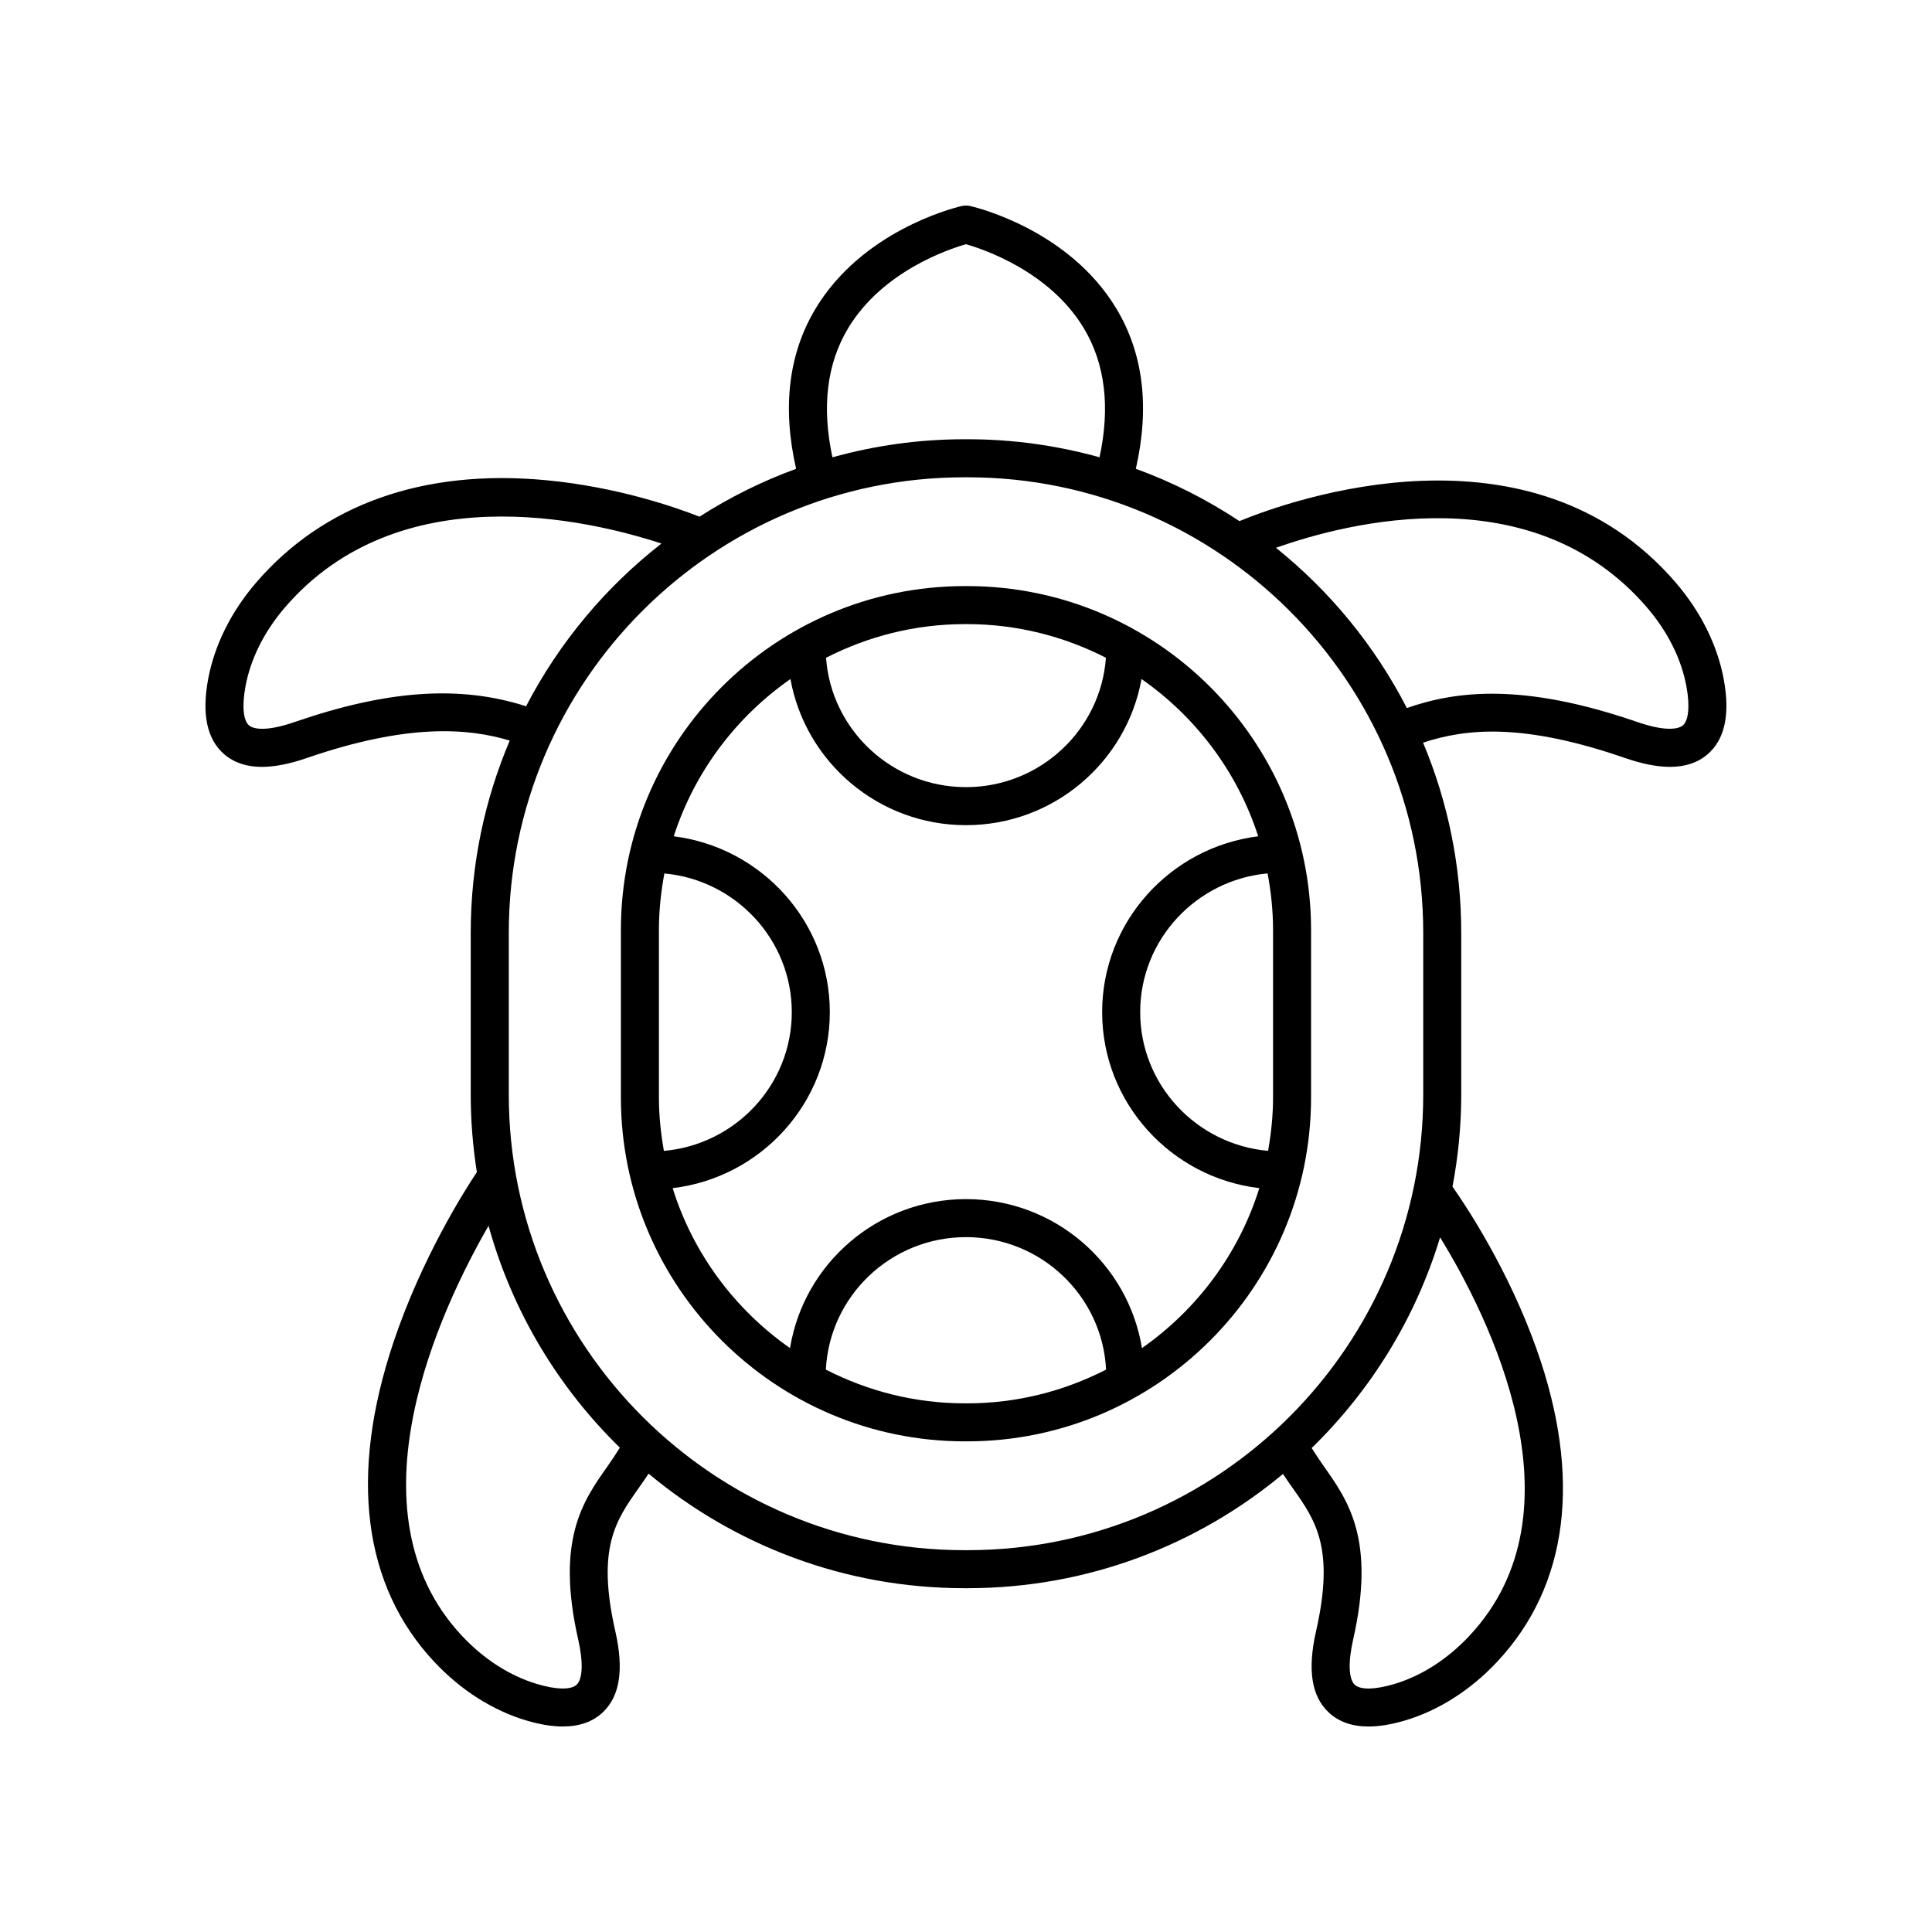 <?xml version="1.0" encoding="UTF-8"?>
<!-- The Best Svg Icon site in the world: iconSvg.co, Visit us! https://iconsvg.co -->
<svg fill="#000000" width="800px" height="800px" version="1.1" viewBox="144 144 512 512" xmlns="http://www.w3.org/2000/svg">
 <g>
  <path d="m213.4 347.23c3.426 0 7.398-0.789 11.957-2.363 26.844-9.258 42.824-7.891 53.727-4.602-6.652 15.668-10.336 32.891-10.336 50.957v42.844c0 6.992 0.566 13.855 1.629 20.555-3.477 5.219-14.656 22.902-22.09 45.047-11.84 35.273-8.105 64.574 10.801 84.738 7.019 7.488 15.434 12.855 24.336 15.52 3.598 1.078 6.848 1.613 9.727 1.613 4.367 0 7.894-1.234 10.539-3.703 4.59-4.285 5.691-11.332 3.375-21.535-5.008-22.066 0.145-29.367 6.102-37.82 0.902-1.281 1.82-2.582 2.719-3.949 22.699 18.938 51.875 30.355 83.68 30.355h0.859c31.754 0 60.895-11.383 83.578-30.27 0.879 1.336 1.777 2.609 2.656 3.856 5.965 8.457 11.113 15.758 6.106 37.824-2.316 10.203-1.211 17.25 3.375 21.535 2.644 2.469 6.172 3.711 10.539 3.711 2.879 0 6.125-0.543 9.723-1.617 8.902-2.66 17.32-8.031 24.34-15.52 18.934-20.191 22.543-48.875 10.441-82.953-7.453-20.973-18.512-37.648-22.258-42.984 1.5-7.914 2.316-16.066 2.316-24.406v-42.844c0-17.855-3.606-34.883-10.113-50.406 11.52-3.805 26.574-5.238 53.477 4.051 4.559 1.574 8.531 2.363 11.957 2.363 4.078 0 7.379-1.117 9.977-3.344 4.539-3.902 5.981-10.547 4.289-19.766-1.668-9.094-6.094-18.012-12.797-25.789-38.371-44.492-101.83-21.863-115.57-16.23-8.516-5.641-17.711-10.32-27.457-13.863 3.715-16.266 2.016-30.578-5.207-42.535-12.398-20.535-36.41-26.574-38.586-27.078-0.828-0.207-1.75-0.195-2.574 0.031-2.879 0.695-26.27 6.879-38.453 27.051-7.223 11.957-8.922 26.273-5.207 42.539-9.047 3.293-17.617 7.578-25.613 12.684-5.887-2.324-21.562-7.891-40.746-9.676-32.301-3.031-58.816 6.356-76.688 27.078-6.703 7.773-11.129 16.688-12.801 25.789-1.691 9.215-0.246 15.863 4.289 19.766 2.609 2.234 5.91 3.348 9.988 3.348zm91.535 185.44c-6.422 9.102-13.695 19.418-7.695 45.863 1.352 5.957 1.191 10.422-0.43 11.938-1.496 1.402-5.422 1.328-10.5-0.195-7.199-2.156-14.07-6.562-19.875-12.754-31.012-33.082-5.691-86.609 7.035-108.68 6.254 22.645 18.441 42.84 34.801 58.801-1.043 1.695-2.148 3.344-3.336 5.027zm228.46 44.852c-5.805 6.188-12.676 10.598-19.879 12.754-5.074 1.52-8.996 1.605-10.496 0.195-1.621-1.516-1.781-5.977-0.43-11.938 6-26.445-1.277-36.762-7.699-45.863-1.164-1.652-2.25-3.269-3.281-4.93 15.668-15.254 27.535-34.379 34.031-55.828 12.801 20.848 38.863 72.426 7.754 105.61zm-12.223-143.45c0 66.578-54.164 120.74-120.74 120.74h-0.859c-66.578 0-120.74-54.164-120.74-120.74v-42.844c0-66.578 54.164-120.74 120.74-120.74h0.859c66.578 0 120.74 54.164 120.74 120.74zm59.234-129.16c5.535 6.422 9.172 13.691 10.52 21.027 0.941 5.133 0.586 8.98-0.945 10.297-0.641 0.551-3.394 2.098-12.082-0.895-30.559-10.551-48.18-8.18-61.07-3.707-8.477-16.488-20.34-30.949-34.684-42.461 19.152-6.789 68.023-19.32 98.262 15.738zm-211.64-73.938c9.078-15.094 26.645-20.949 31.227-22.258 4.594 1.312 22.152 7.168 31.227 22.258 5.672 9.438 7.031 20.949 4.168 34.211-11.133-3.094-22.848-4.781-34.953-4.781h-0.859c-12.109 0-23.828 1.688-34.969 4.785-2.871-13.266-1.512-24.773 4.16-34.215zm-159.72 94.969c1.348-7.34 4.988-14.613 10.52-21.027 30.129-34.934 79.953-23.348 99.727-16.867-14.848 11.578-27.137 26.277-35.879 43.117-17.488-5.621-36.625-4.34-61.34 4.18-8.691 3-11.438 1.453-12.078 0.895-1.535-1.32-1.891-5.168-0.949-10.297z"/>
  <path d="m400.29 299.32h-0.59c-50.262 0-91.156 40.891-91.156 91.152v44.348c0 50.262 40.895 91.152 91.156 91.152h0.59c50.262 0 91.156-40.891 91.156-91.152v-44.348c0-50.262-40.895-91.152-91.156-91.152zm0 10.078c13.254 0 25.734 3.258 36.793 8.918-1.379 19.129-17.465 34.285-37.086 34.285s-35.707-15.156-37.086-34.285c11.059-5.66 23.539-8.918 36.793-8.918zm-81.668 125.43v-44.348c0-5.133 0.535-10.137 1.449-15.008 18.906 1.738 33.762 17.555 33.762 36.762 0 19.25-14.926 35.086-33.891 36.766-0.816-4.613-1.32-9.332-1.32-14.172zm81.078 81.074c-13.27 0-25.766-3.266-36.836-8.941 0.969-19.516 17.227-35.109 37.129-35.109s36.16 15.594 37.129 35.109c-11.066 5.676-23.566 8.941-36.836 8.941zm46.93-14.641c-3.644-22.348-23.137-39.484-46.633-39.484s-42.992 17.133-46.633 39.484c-14.582-10.203-25.699-25.035-31.102-42.391 23.422-2.789 41.648-22.625 41.648-46.645 0-23.918-18.078-43.68-41.359-46.598 5.504-17.051 16.516-31.633 30.926-41.676 3.957 21.98 23.285 38.727 46.52 38.727 23.23 0 42.562-16.746 46.516-38.727 14.414 10.043 25.422 24.625 30.926 41.676-23.281 2.918-41.359 22.68-41.359 46.598 0 24.02 18.227 43.855 41.648 46.645-5.398 17.355-16.516 32.191-31.098 42.391zm34.742-110.79v44.348c0 4.84-0.504 9.559-1.32 14.168-18.969-1.68-33.891-17.52-33.891-36.766 0-19.207 14.855-35.02 33.762-36.762 0.914 4.875 1.449 9.879 1.449 15.012z"/>
 </g>
</svg>
